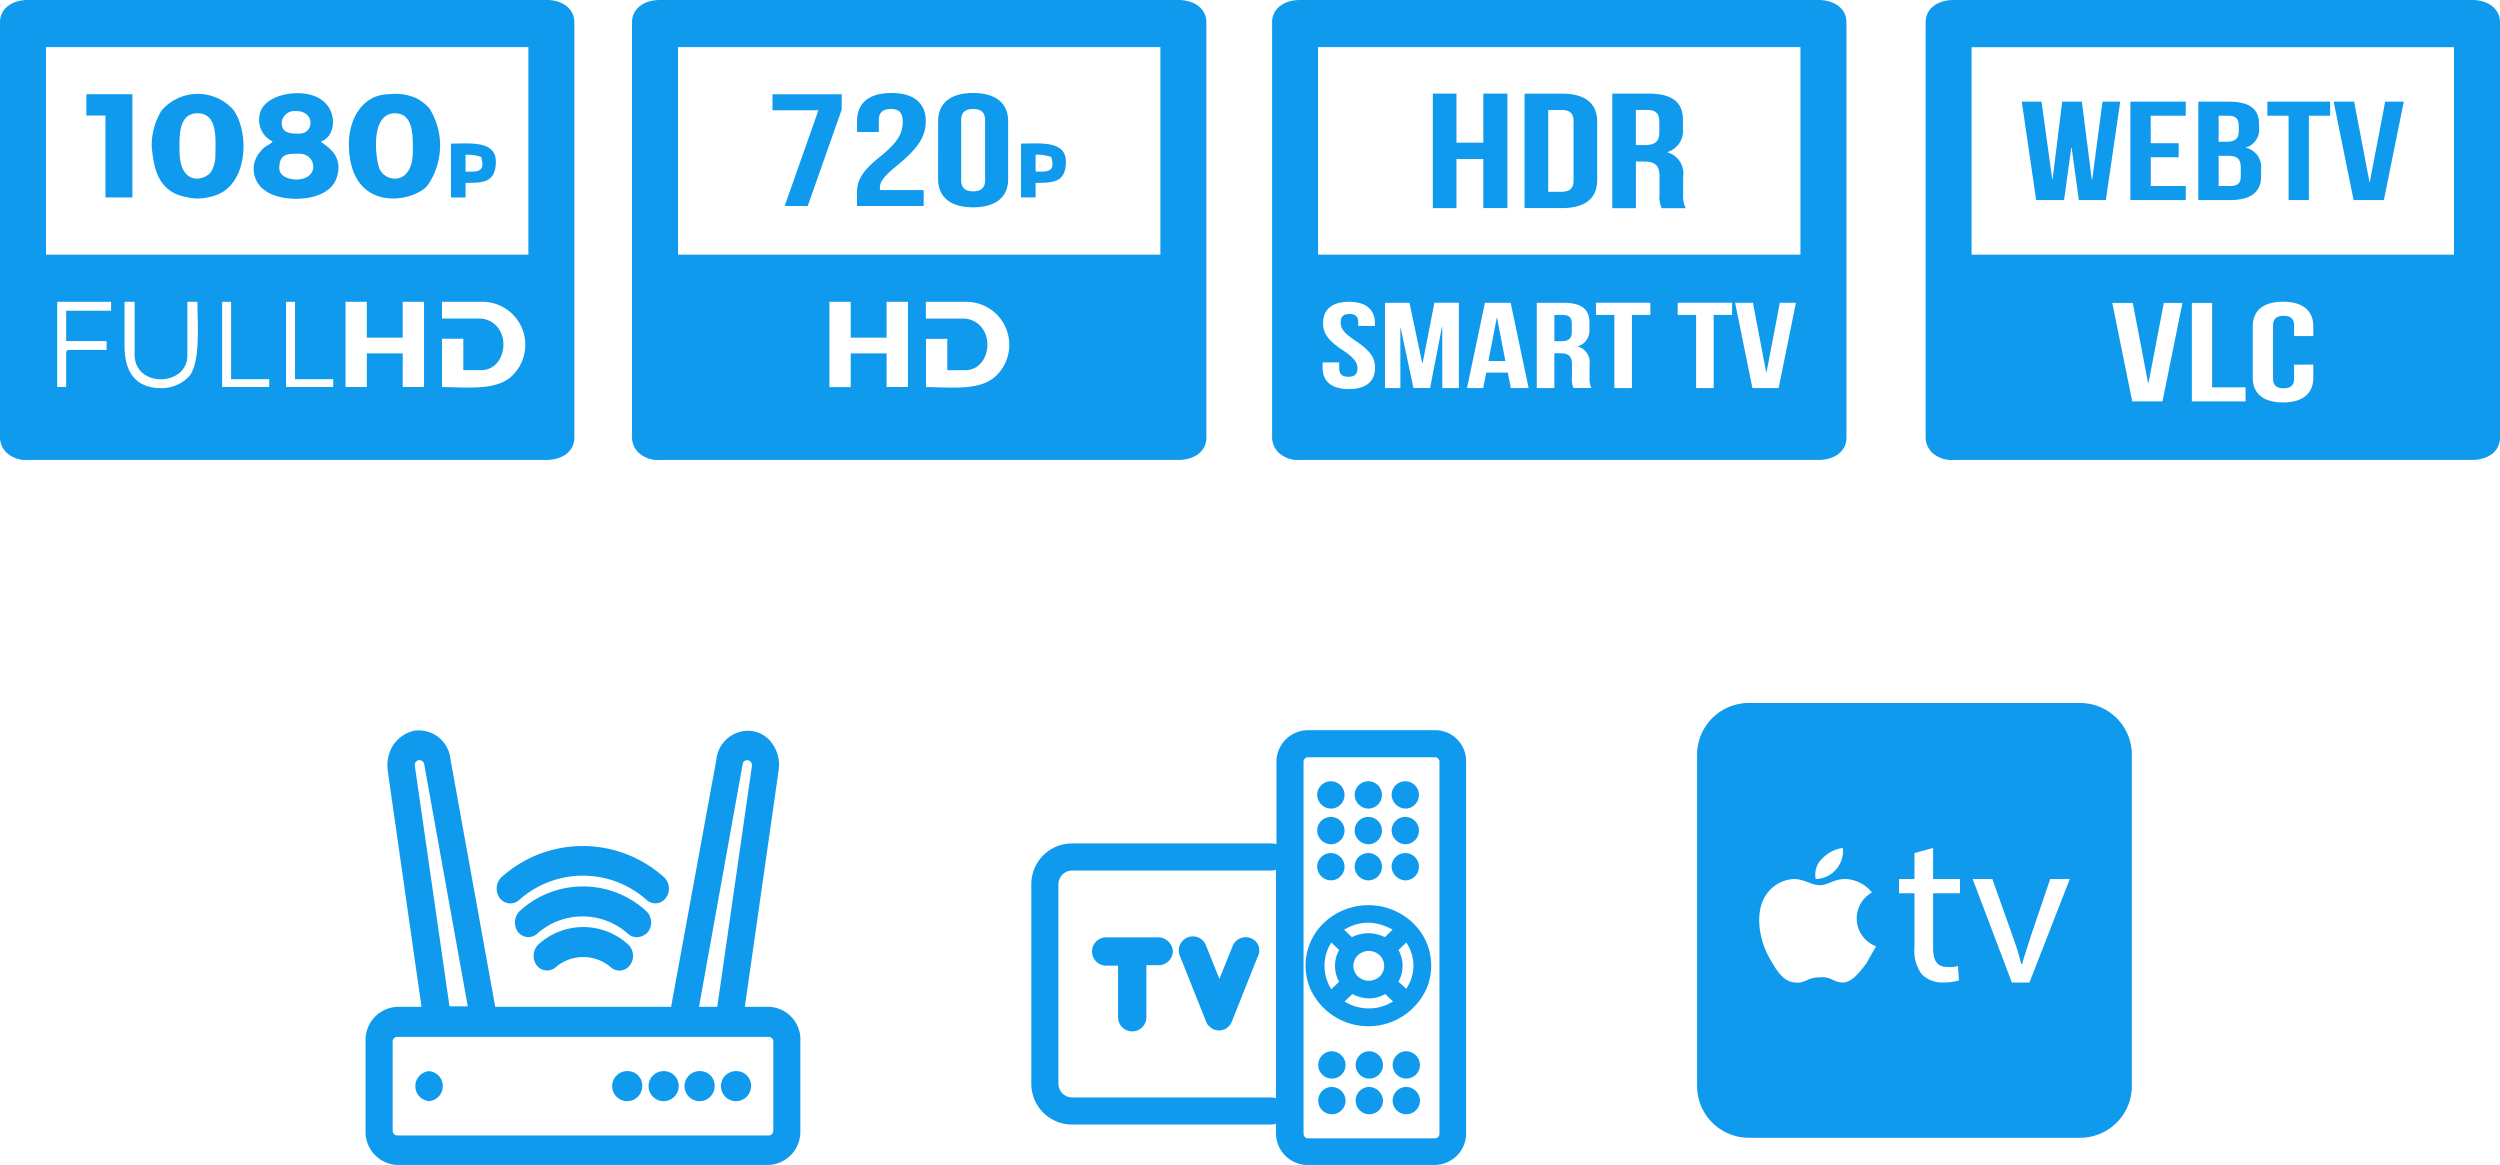 <svg xmlns="http://www.w3.org/2000/svg" width="177.81" height="82.856" viewBox="0 0 177.81 82.856"><g id="Layer_x0020_1" transform="translate(0)"><g id="_2472614100496" transform="translate(54.944 6.616)"><path id="Path_44" data-name="Path 44" d="M912.656,129.977h-.479v-1.2a2.9,2.9,0,0,1,1.117.159c.116.5.245,1.037-.638,1.037Zm-1.516,1.835h1.037v-1.037c1.219,0,2.154,0,2.154-1.516s-1.888-1.277-3.191-1.277Z" transform="translate(-893.464 -124.386)" fill="#0f9aee" fill-rule="evenodd"></path><path id="Path_45" data-name="Path 45" d="M689.37,83.1v1.135h3.265l-2.4,6.811h1.64l2.416-6.856V83.1h-4.92Zm9.259,1.953c0,.851-.358,1.476-1.61,2.486-1.223.976-1.64,1.646-1.64,2.531v.976h4.742V89.912h-3.1a.682.682,0,0,1-.014-.17c0-.42.268-.795,1.237-1.589,1.521-1.237,2.028-2.089,2.028-3.144,0-1.271-.834-2-2.445-2s-2.445.726-2.445,2v.772h1.55v-.851c0-.567.328-.783.85-.783s.85.193.85.908Zm4.16-.125c0-.567.328-.783.85-.783s.85.215.85.783V89.22c0,.567-.328.783-.85.783s-.85-.216-.85-.783Zm-1.64,4.211c0,1.271.88,2,2.49,2s2.49-.726,2.49-2V85.008c0-1.271-.88-2-2.49-2s-2.49.726-2.49,2Z" transform="translate(-689.37 -83.01)" fill="#0f9aee"></path></g><path id="Path_47" data-name="Path 47" d="M1280.311,88.2h1.91v3.49h1.712V83.55h-1.712v3.49h-1.91V83.55h-1.681v8.145h1.681Zm4.844,3.49h2.659c1.681,0,2.507-.709,2.507-2.012V85.563c0-1.3-.826-2.012-2.507-2.012h-2.659V91.7Zm2.629-6.981c.535,0,.856.21.856.791V89.74c0,.582-.321.791-.856.791h-.948V84.714h.948Zm8.833,6.981a1.88,1.88,0,0,1-.183-.989V89.449a1.564,1.564,0,0,0-1.115-1.722V87.7a1.56,1.56,0,0,0,1.1-1.64v-.64c0-1.256-.748-1.873-2.491-1.873h-2.536V91.7h1.681V88.38h.581c.764,0,1.1.279,1.1,1.035V90.7a1.954,1.954,0,0,0,.153,1h1.712Zm-2.735-6.981c.6,0,.856.256.856.838v.8c0,.651-.383.861-1.009.861h-.658v-2.5h.81Z" transform="translate(-1176.721 -76.891)" fill="#0f9aee"></path><g id="Group_36" data-name="Group 36" transform="translate(0)"><g id="_2472848115440" transform="translate(0 0.001)"><path id="Path_37" data-name="Path 37" d="M20.346,21.472h.638v5.505H23.7v.559H20.346V21.472Zm-4.548,0h.638v5.505h2.713v.559H15.8V21.472ZM26.09,27.536H24.575V21.472H26.09v2.553h2.553V21.472h1.516v6.064H28.643V25.142H26.09Zm-14.6.08c-1.925,0-2.633-1.227-2.633-3.032V21.472h.718v3.75c0,2.4,3.75,2.274,3.75.08v-3.83h.718c0,1.641.219,4.119-.523,5.222a2.646,2.646,0,0,1-2.031.921Zm19.947-6.143h2.793a3.058,3.058,0,0,1,2.291,5.164c-1.115,1.223-3.352.9-5.084.9V24.1h1.516v2.234h1.277c1.508,0,2.05-2.046,1.112-3.107a1.684,1.684,0,0,0-1.192-.563H31.436v-1.2ZM4.707,24.265H7.58V24.9H4.946c-.184,0-.239.056-.239.239v2.393H4.069V21.472H7.9v.638H4.707v2.154ZM3.271,3.361H37.58V18.121H3.271V3.361ZM0,1.606V31.127A1.52,1.52,0,0,0,.579,32.3a2.071,2.071,0,0,0,1.416.42H38.856c1.086,0,1.995-.56,1.995-1.6V1.606c0-1.027-.9-1.6-1.995-1.6H1.995C.909.01,0,.57,0,1.606Z" transform="translate(0 -0.01)" fill="#0f9aee" fill-rule="evenodd"></path><path id="Path_38" data-name="Path 38" d="M228.2,88.436c0-1.045.575-1.037,1.436-1.037,1.217,0,1.476,1.835-.239,1.835C229.018,89.233,228.2,89.071,228.2,88.436Zm1.2-4.069c1.361,0,1.278,1.6.239,1.6-.465,0-1.347.063-1.26-.865a.917.917,0,0,1,1.02-.732Zm-2.633.559a1.693,1.693,0,0,0,.957,1.6c-.222.3-.464.209-.869.727a1.84,1.84,0,0,0,.332,2.762c1.126.882,4.454.918,5.077-.864.614-1.753-.913-2.358-1.109-2.625,1.315-.351,1.4-3.431-1.675-3.431-1.189,0-2.713.535-2.713,1.835Z" transform="translate(-208.335 -76.468)" fill="#0f9aee" fill-rule="evenodd"></path><path id="Path_39" data-name="Path 39" d="M137.228,87.774c0-.987-.081-2.633,1.277-2.633,1.5,0,1.277,1.923,1.277,3.032a2.366,2.366,0,0,1-.277,1.078c-.387.673-2.275,1.18-2.275-1.478Zm1.2,3.431a4.274,4.274,0,0,0,1.484-.271c2.212-.889,2.275-4.465,1.152-6.034a3.386,3.386,0,0,0-5.126.065,4.734,4.734,0,0,0-.681,2.626c.143,1.369.394,2.674,1.734,3.3A4.98,4.98,0,0,0,138.425,91.205Z" transform="translate(-124.462 -77.084)" fill="#0f9aee" fill-rule="evenodd"></path><path id="Path_40" data-name="Path 40" d="M314.611,85.406c1.353,0,1.277,1.661,1.277,2.713,0,2.483-2,2.218-2.386,1.189C313.23,88.582,312.847,85.406,314.611,85.406Zm-3.271,2.154c0,4.932,4.441,4.245,5.567,3.014a4.956,4.956,0,0,0,.147-5.537,3.689,3.689,0,0,0-.844-.672,3.623,3.623,0,0,0-2-.316C312.328,84.05,311.34,85.8,311.34,87.561Z" transform="translate(-286.526 -77.348)" fill="#0f9aee" fill-rule="evenodd"></path><path id="Path_41" data-name="Path 41" d="M77.08,85.606h1.357v5.825h1.915V84.09H77.08Z" transform="translate(-70.937 -77.389)" fill="#0f9aee" fill-rule="evenodd"></path><path id="Path_42" data-name="Path 42" d="M403.946,129.977h-.479v-1.2a2.9,2.9,0,0,1,1.117.159c.116.5.245,1.037-.638,1.037Zm-1.516,1.835h1.037v-1.037c1.219,0,2.154,0,2.154-1.516s-1.888-1.277-3.191-1.277Z" transform="translate(-370.355 -117.77)" fill="#0f9aee" fill-rule="evenodd"></path></g><path id="Path_43" data-name="Path 43" d="M564,1.6V31.117a1.519,1.519,0,0,0,.579,1.176,2.07,2.07,0,0,0,1.416.42h36.861c1.086,0,1.995-.56,1.995-1.6V1.6c0-1.027-.9-1.6-1.995-1.6H565.995C564.909,0,564,.56,564,1.6Zm20.9,19.867H587.7a3.058,3.058,0,0,1,2.291,5.164c-1.115,1.223-3.352.9-5.084.9V24.1h1.516V26.33H587.7c1.508,0,2.05-2.046,1.112-3.107a1.684,1.684,0,0,0-1.192-.563H584.9v-1.2Zm-5.346,6.064h-1.516V21.463h1.516v2.553h2.553V21.463h1.516v6.064h-1.516V25.133h-2.553ZM567.272,3.351H601.58V18.112H567.272Z" transform="translate(-519.048)" fill="#0f9aee" fill-rule="evenodd"></path><path id="Path_46" data-name="Path 46" d="M1135.19,1.6V31.117a1.519,1.519,0,0,0,.579,1.176,2.07,2.07,0,0,0,1.415.42h36.862c1.086,0,1.995-.56,1.995-1.6V1.6c0-1.027-.9-1.6-1.995-1.6h-36.862c-1.086,0-1.995.56-1.995,1.6Zm3.625,21.392c0,.693.33,1.2,1.376,1.9.819.546,1.07.875,1.07,1.317s-.25.589-.648.589-.649-.156-.649-.589v-.434h-1.183v.373c0,.97.637,1.525,1.866,1.525s1.866-.555,1.866-1.525c0-.693-.33-1.2-1.377-1.9-.819-.546-1.07-.875-1.07-1.317s.228-.6.626-.6.626.164.626.6v.251h1.183v-.19c0-.97-.625-1.525-1.843-1.525s-1.843.555-1.843,1.525Zm6.144-1.455h-1.74V27.6h1.093V23.308h.022l.91,4.289h1.183l.843-4.349h.022V27.6h1.183V21.532h-1.741l-.842,4.306h-.023l-.91-4.306Zm7.2,0h-1.832l-1.275,6.065h1.15l.217-1.1h1.536l.216,1.1h1.263Zm-.99,1.074h.022l.591,3.067h-1.206l.592-3.067Zm6.736,4.99a1.4,1.4,0,0,1-.136-.736v-.936a1.165,1.165,0,0,0-.83-1.282v-.018a1.161,1.161,0,0,0,.819-1.221v-.477c0-.936-.558-1.395-1.855-1.395h-1.889V27.6h1.251V25.128h.432c.569,0,.819.208.819.771v.952a1.456,1.456,0,0,0,.114.745h1.274Zm-2.037-5.2c.444,0,.638.19.638.624v.6c0,.485-.285.641-.751.641h-.489V22.4Zm2.355,0h1.309v5.2h1.251V22.4h1.309v-.866h-3.869Zm5.814,0h1.309v5.2h1.251V22.4h1.309v-.866h-3.869Zm5.348-.866h-1.263l1.229,6.065h1.866l1.229-6.065H1171.3l-.945,4.947h-.023l-.944-4.947ZM1138.46,3.351h34.308V18.112H1138.46Z" transform="translate(-1044.713)" fill="#0f9aee" fill-rule="evenodd"></path><path id="Path_48" data-name="Path 48" d="M1718.39,1.6V31.117a1.519,1.519,0,0,0,.579,1.176,2.071,2.071,0,0,0,1.416.42h36.861c1.086,0,1.995-.56,1.995-1.6V1.6c0-1.027-.9-1.6-1.995-1.6h-36.861c-1.086,0-1.995.56-1.995,1.6Zm14.733,19.947h-1.458l1.418,7h2.154l1.418-7h-1.326l-1.09,5.708h-.026l-1.089-5.708Zm4.2,7h3.821v-1h-2.377v-6h-1.444Zm7.274-2.609v1c0,.5-.289.68-.748.68s-.749-.18-.749-.68V23.152c0-.5.289-.69.749-.69s.748.19.748.69v.75h1.366v-.68c0-1.12-.736-1.76-2.154-1.76s-2.154.64-2.154,1.76v3.639c0,1.12.736,1.76,2.154,1.76s2.154-.64,2.154-1.76v-.93Zm-22.938-22.58h34.308V18.111h-34.308Z" transform="translate(-1581.431)" fill="#0f9aee" fill-rule="evenodd"></path></g><path id="Path_49" data-name="Path 49" d="M1808.287,97.748h1.917l1.024-7h-1.26l-.735,5.558h-.026l-.709-5.558H1807.1l-.682,5.519h-.026l-.761-5.519h-1.405l1.024,7h1.983l.513-3.729h.026l.513,3.729Zm5.108-6h2.495v-1h-3.94v7h3.94v-1H1813.4V94.7h1.983v-1H1813.4Zm5.568-1h-2.18v7h2.271c1.444,0,2.193-.58,2.193-1.659v-.57a1.389,1.389,0,0,0-1.077-1.49v-.02a1.32,1.32,0,0,0,.932-1.4v-.25c0-1.08-.643-1.609-2.14-1.609h0Zm-.093,3.849c.657,0,.932.2.932.85v.61c0,.52-.263.69-.748.69h-.827V94.6Zm.053-2.849c.512,0,.735.22.735.72v.39c0,.56-.328.74-.866.74h-.565v-1.85h.7Zm2.771,0h1.51v6h1.444v-6h1.51v-1h-4.464v1Zm6.171-1h-1.457l1.418,7h2.153l1.418-7h-1.326l-1.09,5.708h-.026Z" transform="translate(-1660.429 -83.517)" fill="#0f9aee"></path><g id="Group_35" data-name="Group 35" transform="translate(-164.373 50)"><g id="Group_31" data-name="Group 31" transform="translate(237.724 1.933)"><path id="Path_50" data-name="Path 50" d="M18.941,47.991H15.207a1.007,1.007,0,0,0,0,2.013h.877v3.637a1.007,1.007,0,1,0,2.013,0v-3.67h.877a1.012,1.012,0,0,0,1.007-1.007,1.057,1.057,0,0,0-1.039-.974m6.592.065a.993.993,0,0,0-1.3.552l-.942,2.338-.942-2.338a1,1,0,1,0-1.851.747L22.351,54c0,.032.032.032.032.065a.583.583,0,0,0,.162.227c.032.032.065.032.065.065a1.375,1.375,0,0,0,.227.162c.032,0,.032.032.065.032h.032a1.154,1.154,0,0,0,.325.065.961.961,0,0,0,.325-.065h.032c.032,0,.032-.032.065-.032a.582.582,0,0,0,.227-.162c.032-.032.065-.032.065-.065a.583.583,0,0,0,.162-.227c0-.032.032-.032.032-.065l1.851-4.644a.918.918,0,0,0-.487-1.3" transform="translate(-9.913 -33.256)" fill="#0f9aee"></path><path id="Path_51" data-name="Path 51" d="M29.712,1H20.679a2.251,2.251,0,0,0-2.243,2.243V9.118a1.122,1.122,0,0,0-.316-.063H3.906A2.9,2.9,0,0,0,1,11.961V26.143a2.9,2.9,0,0,0,2.906,2.906H18.089a.935.935,0,0,0,.316-.063v.695a2.251,2.251,0,0,0,2.243,2.243h9.034a2.251,2.251,0,0,0,2.243-2.243V3.243A2.2,2.2,0,0,0,29.712,1M18.089,27.122H3.906a.984.984,0,0,1-.979-.979V11.961a.984.984,0,0,1,.979-.979H18.089a.934.934,0,0,0,.316-.063V27.186a.935.935,0,0,0-.316-.063m11.94,2.59a.317.317,0,0,1-.316.316H20.679a.316.316,0,0,1-.316-.316V3.243a.317.317,0,0,1,.316-.316h9.034a.317.317,0,0,1,.316.316Z" transform="translate(-1 -1)" fill="#0f9aee"></path><path id="Path_52" data-name="Path 52" d="M65.058,22.255a4.2,4.2,0,0,0-.981,4.7,4.533,4.533,0,0,0,8.262,0,4.2,4.2,0,0,0-.981-4.7,4.607,4.607,0,0,0-6.3,0m2.4,3.822a1.05,1.05,0,0,1,0-1.5,1.126,1.126,0,0,1,1.559,0,1.051,1.051,0,0,1,0,1.5,1.147,1.147,0,0,1-1.559,0m-1.884-2.412.552.533a2.322,2.322,0,0,0,0,2.255l-.552.533a3.073,3.073,0,0,1,0-3.32m4.774,2.788a2.322,2.322,0,0,0,0-2.255l.552-.533a2.9,2.9,0,0,1,0,3.289Zm-.422-3.7-.552.533a2.565,2.565,0,0,0-2.338,0l-.552-.533a3.327,3.327,0,0,1,1.721-.5,3.651,3.651,0,0,1,1.721.5m-3.41,5.106.552-.533a2.606,2.606,0,0,0,1.169.313,2.258,2.258,0,0,0,1.169-.313l.552.533a3.247,3.247,0,0,1-3.442,0m-.942-13.72a.972.972,0,1,0-1.007-.971.994.994,0,0,0,1.007.971m2.663,0a.972.972,0,1,0-1.007-.971.994.994,0,0,0,1.007.971m2.63,0a.972.972,0,1,0-1.007-.971,1.016,1.016,0,0,0,1.007.971m-5.293,2.537a.972.972,0,1,0-1.007-.971.994.994,0,0,0,1.007.971m2.663,0a.972.972,0,1,0-1.007-.971.994.994,0,0,0,1.007.971m2.63,0a.972.972,0,1,0-1.007-.971,1.016,1.016,0,0,0,1.007.971m-5.293,2.569a.972.972,0,1,0-1.007-.971.994.994,0,0,0,1.007.971m2.663,0a.972.972,0,1,0-1.007-.971.994.994,0,0,0,1.007.971m2.63,0a.972.972,0,1,0-1.007-.971,1.016,1.016,0,0,0,1.007.971M65.578,31.4a.972.972,0,1,0,1.007.971.994.994,0,0,0-1.007-.971m2.663,0a.972.972,0,1,0,1.007.971.994.994,0,0,0-1.007-.971m2.63,0a.972.972,0,1,0,1.007.971.994.994,0,0,0-1.007-.971m-5.293,2.537a.972.972,0,1,0,1.007.971.994.994,0,0,0-1.007-.971m2.663,0a.972.972,0,1,0,1.007.971,1.016,1.016,0,0,0-1.007-.971m2.63,0a.972.972,0,1,0,1.007.971.994.994,0,0,0-1.007-.971" transform="translate(-44.234 -8.563)" fill="#0f9aee"></path></g><path id="Path_50-2" data-name="Path 50" d="M29.712,24.863H27.975l2.4-16.783V8.045A2.539,2.539,0,0,0,30,6.257a2.119,2.119,0,0,0-1.453-1,2.268,2.268,0,0,0-2.59,1.96v.034L22.731,24.863H10.223L7.033,7.22V7.186a2.268,2.268,0,0,0-2.59-1.96A2.48,2.48,0,0,0,2.958,6.257a2.712,2.712,0,0,0-.379,1.788V8.08l2.4,16.783H3.243A2.358,2.358,0,0,0,1,27.305v6.363A2.358,2.358,0,0,0,3.243,36.11H29.68a2.358,2.358,0,0,0,2.243-2.442V27.34a2.322,2.322,0,0,0-2.211-2.476M3.243,34.012a.332.332,0,0,1-.316-.344V27.34A.331.331,0,0,1,3.243,27H29.68A.332.332,0,0,1,30,27.34v6.328a.331.331,0,0,1-.316.344ZM27.817,7.633h0a.332.332,0,0,1,.379-.31.438.438,0,0,1,.221.138.474.474,0,0,1,.063.275L26.016,24.863h-1.3l3.1-17.231Zm-23.311.1a.315.315,0,0,1,.063-.275.292.292,0,0,1,.221-.138.348.348,0,0,1,.379.275l3.1,17.231H6.97L4.506,7.736ZM19.7,29.437a1.07,1.07,0,1,0,.979,1.066,1.031,1.031,0,0,0-.979-1.066m2.59,0a1.07,1.07,0,1,0,.979,1.066,1.052,1.052,0,0,0-.979-1.066m2.558,0a1.07,1.07,0,1,0,.979,1.066,1.031,1.031,0,0,0-.979-1.066m2.59,0a1.07,1.07,0,1,0,.979,1.066,1.031,1.031,0,0,0-.979-1.066m-21.921,0a1.07,1.07,0,0,0,0,2.132,1.07,1.07,0,0,0,0-2.132m6.412-12.175a6.808,6.808,0,0,1,9.065,0,.913.913,0,0,0,1.358-.138,1.107,1.107,0,0,0-.126-1.479,8.64,8.64,0,0,0-11.561,0,1.143,1.143,0,0,0-.126,1.479.945.945,0,0,0,1.39.138m9.16,2.27a1.107,1.107,0,0,0-.126-1.479,6.652,6.652,0,0,0-9,0,1.143,1.143,0,0,0-.126,1.479.932.932,0,0,0,1.358.138,4.852,4.852,0,0,1,6.475,0,.917.917,0,0,0,.632.241,1.106,1.106,0,0,0,.79-.378m-7.8.894a1.143,1.143,0,0,0-.126,1.479.932.932,0,0,0,1.358.138,3.016,3.016,0,0,1,3.917,0,.913.913,0,0,0,1.358-.138,1.107,1.107,0,0,0-.126-1.479,4.729,4.729,0,0,0-6.38,0" transform="translate(189.373 -3.253)" fill="#0f9aee"></path><path id="apple-tv" d="M31.242,4H7.681A3.683,3.683,0,0,0,4,7.681V31.242a3.683,3.683,0,0,0,3.681,3.681H31.242a3.683,3.683,0,0,0,3.681-3.681V7.681A3.683,3.683,0,0,0,31.242,4ZM12.879,15.088a2.537,2.537,0,0,1,1.487-.78,2,2,0,0,1-.449,1.495,1.963,1.963,0,0,1-1.48.714A1.549,1.549,0,0,1,12.879,15.088Zm3.188,7.392c-.442.589-1.038,1.4-1.7,1.4s-.817-.442-1.635-.368c-.891,0-1.038.442-1.708.368-.736,0-1.259-.663-1.627-1.325-1.112-1.693-1.259-3.755-.523-4.859a2.543,2.543,0,0,1,2-1.178c.744,0,1.259.442,1.855.442s.965-.442,1.855-.442a2.564,2.564,0,0,1,1.855.957,2.114,2.114,0,0,0,.295,3.829C16.443,21.818,16.3,22.039,16.068,22.481ZM22.7,17.533H20.787v3.843c0,.884.221,1.4,1.031,1.4a1.847,1.847,0,0,0,.736-.074l.074,1.031a4.172,4.172,0,0,1-1.178.147,2.056,2.056,0,0,1-1.473-.589,2.833,2.833,0,0,1-.515-1.914V17.533h-1.1V16.517h1.1V14.676l1.325-.368v2.209H22.7Zm4.94,6.347H26.39L23.6,16.517H25l1.465,4.123a19.014,19.014,0,0,1,.589,1.914h.074c.147-.589.368-1.178.589-1.914l1.4-4.123h1.392Z" transform="translate(281.076 -4)" fill="#0f9aee"></path></g></g></svg>